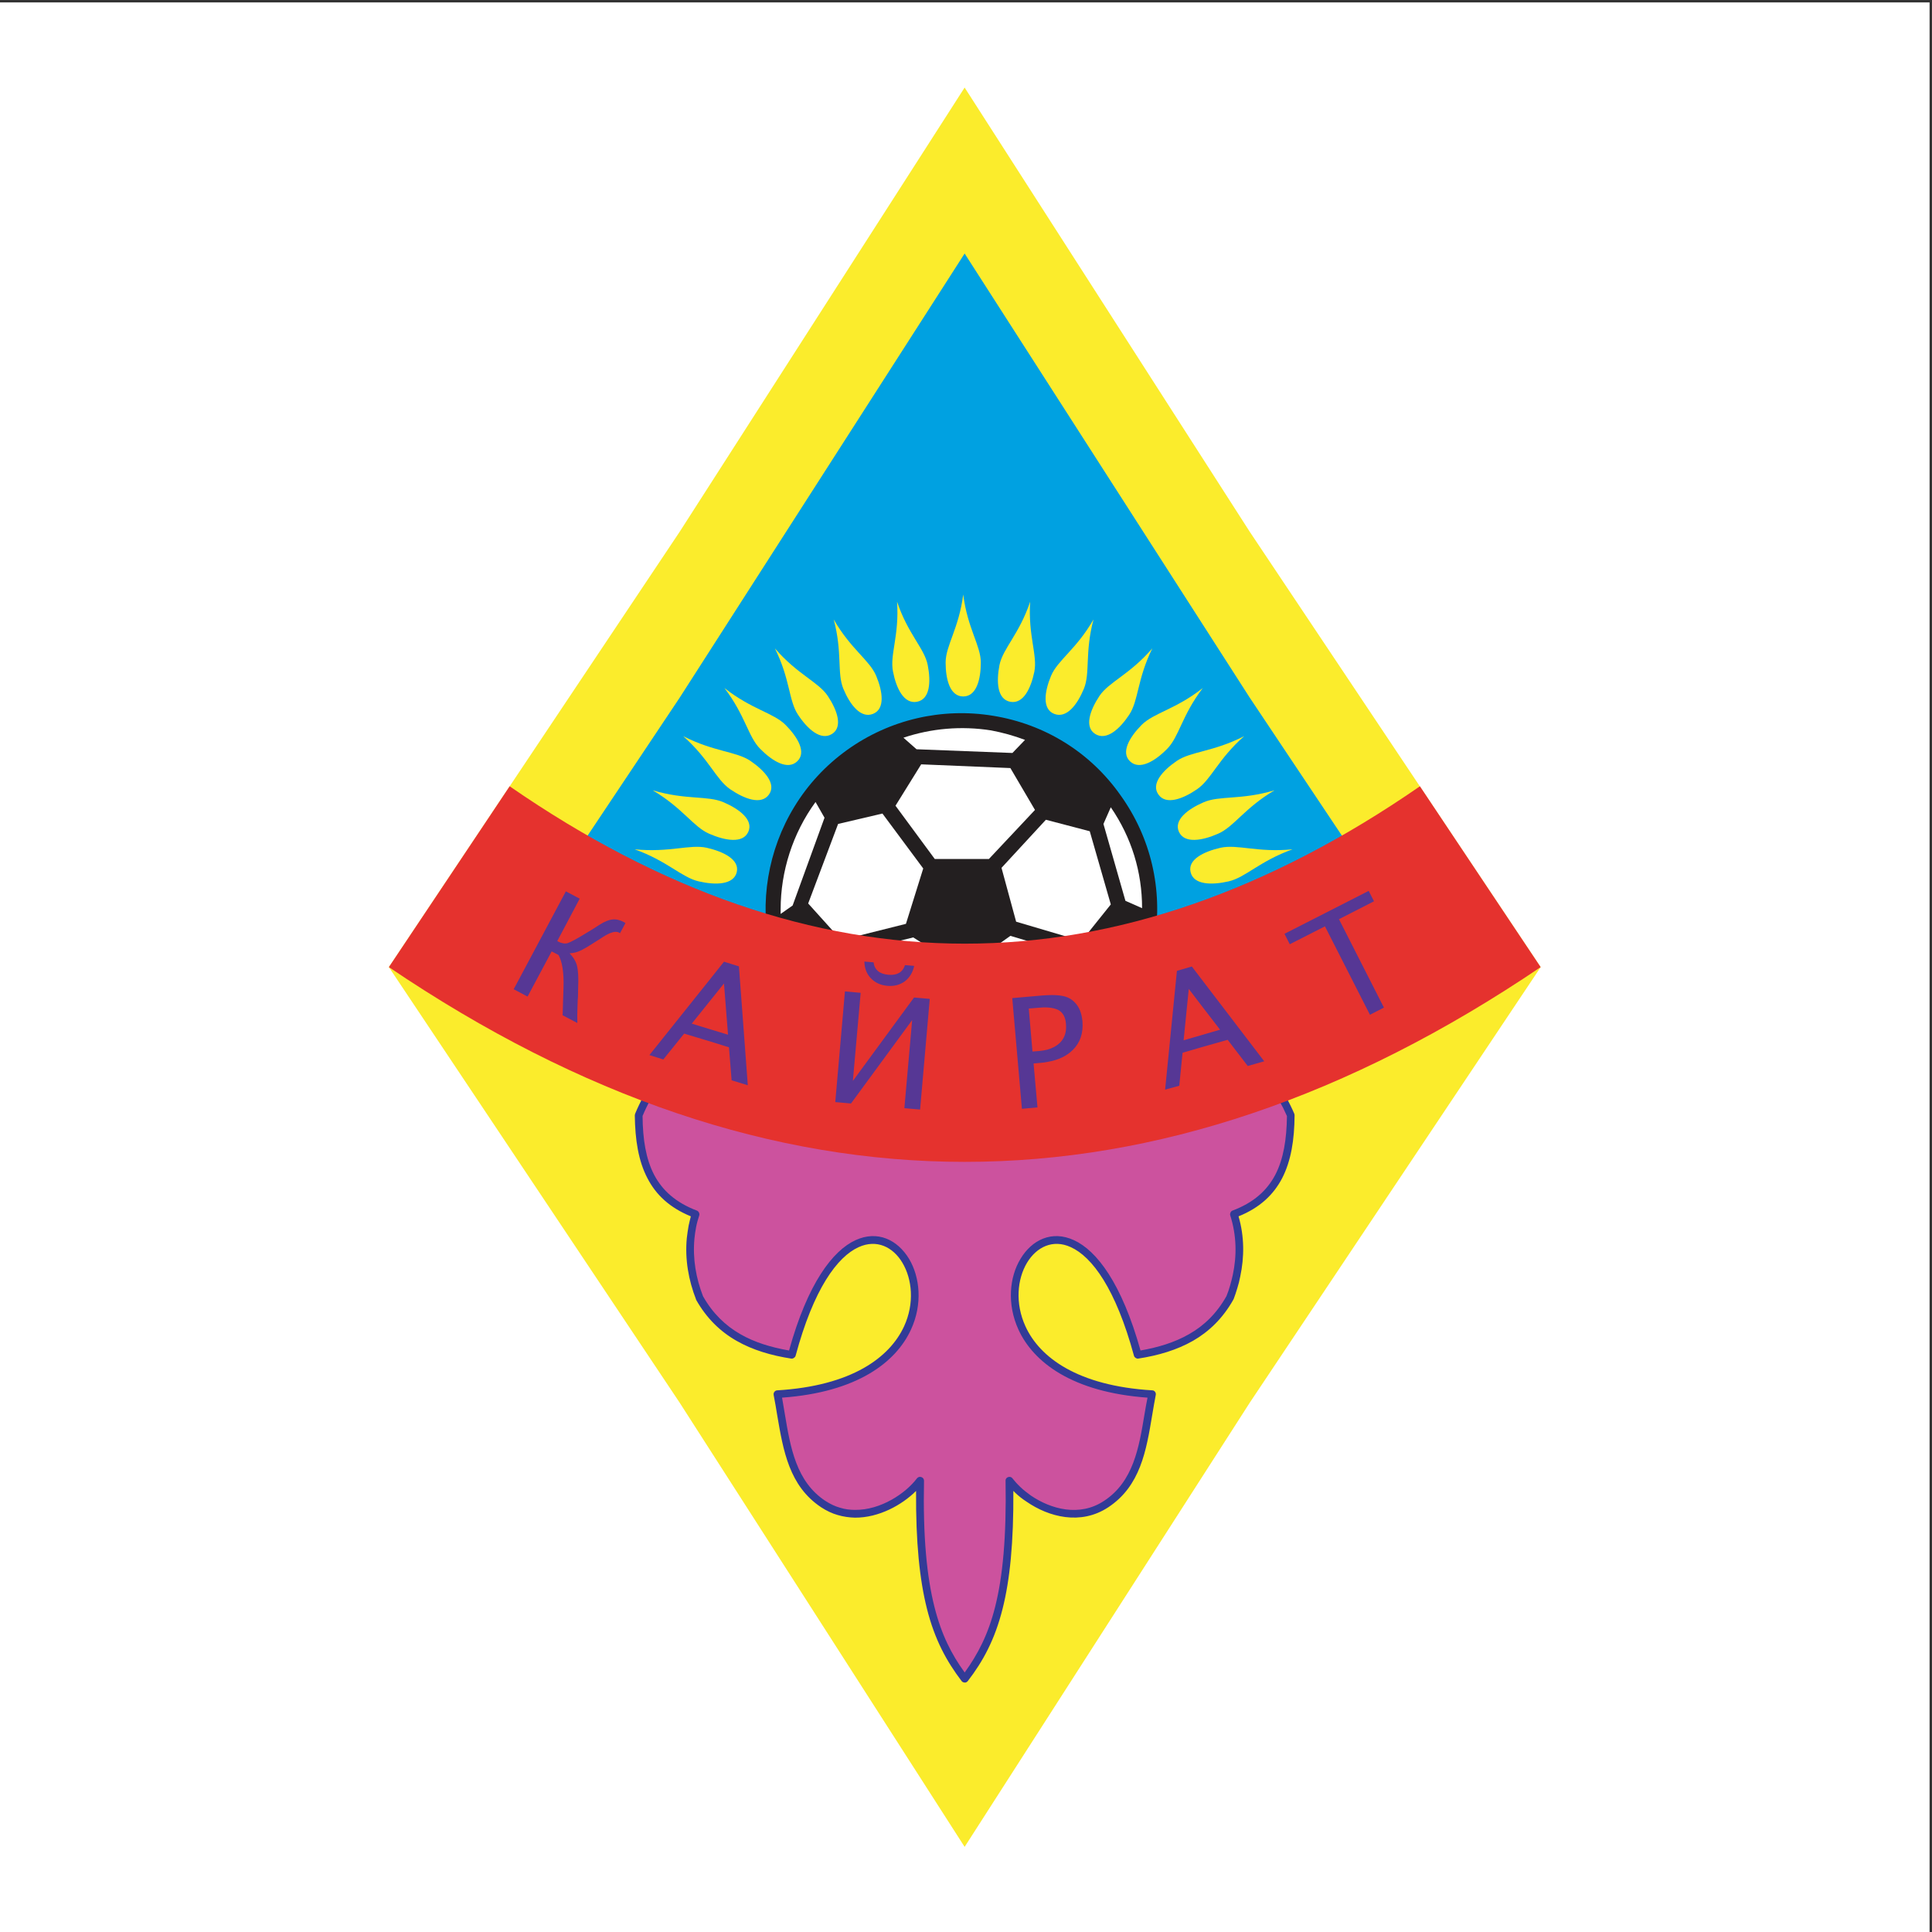 <?xml version="1.0" encoding="UTF-8"?>
<svg xmlns="http://www.w3.org/2000/svg" xmlns:xlink="http://www.w3.org/1999/xlink" width="193pt" height="193pt" viewBox="0 0 193 193" version="1.1">
<rect x="0" y="0" width="193" height="193" fill="#333333" stroke="none"/>
<g id="surface1">
<path style=" stroke:none;fill-rule:evenodd;fill:rgb(100%,100%,100%);fill-opacity:1;" d="M 0 0.242 L 192.758 0.242 L 192.758 193 L 0 193 L 0 0.242 "/>
<path style=" stroke:none;fill-rule:evenodd;fill:rgb(98.399%,92.2%,17.299%);fill-opacity:1;" d="M 96.363 8.746 L 124.848 53.125 L 153.906 96.613 L 124.848 140.121 L 96.363 184.496 L 67.895 140.121 L 38.848 96.613 L 67.895 53.125 L 96.363 8.746 "/>
<path style=" stroke:none;fill-rule:evenodd;fill:rgb(0%,63.1%,88.199%);fill-opacity:1;" d="M 96.363 25.324 L 124.848 69.699 L 139.805 92.09 C 111.539 106.363 81.902 107.422 50.852 95.23 L 67.895 69.699 L 96.363 25.324 "/>
<path style=" stroke:none;fill-rule:evenodd;fill:rgb(13.699%,12.199%,12.5%);fill-opacity:1;" d="M 92.848 110.125 C 87.688 109.238 83.145 106.473 80.113 102.195 C 73.848 93.426 75.887 81.16 84.656 74.895 C 88.883 71.875 94.109 70.664 99.207 71.504 C 104.387 72.344 108.926 75.156 111.941 79.449 C 114.973 83.68 116.172 88.84 115.348 94.004 C 114.508 99.164 111.691 103.703 107.402 106.734 C 103.172 109.754 98.012 110.965 92.848 110.125 "/>
<path style=" stroke:none;fill-rule:evenodd;fill:rgb(79.999%,32.199%,62%);fill-opacity:1;" d="M 96.379 167.688 C 99.332 163.832 101.027 159.277 100.824 147.895 C 102.457 150.086 106.871 152.652 110.512 150.258 C 114.164 147.832 114.273 143.355 115.082 139.266 C 89.426 137.742 106.266 108.09 113.652 135.348 C 117.57 134.738 120.867 133.23 122.871 129.656 C 123.852 127.121 124.195 124.184 123.262 121.289 C 127.66 119.641 128.891 116.207 128.953 111.418 C 125.145 102.57 114.367 97.547 96.609 96.383 C 79.477 97.469 67.707 101.965 63.805 111.418 C 63.852 116.207 65.078 119.641 69.492 121.289 C 68.562 124.184 68.887 127.121 69.883 129.656 C 71.891 133.23 75.168 134.738 79.102 135.348 C 86.473 108.09 103.312 137.742 77.656 139.266 C 78.465 143.355 78.574 147.832 82.242 150.258 C 85.883 152.652 90.281 150.086 91.914 147.895 C 91.715 159.277 93.441 163.848 96.363 167.703 L 96.379 167.688 "/>
<path style=" stroke:none;fill-rule:nonzero;fill:rgb(19.6%,23.099%,59.2%);fill-opacity:1;" d="M 96.363 167.082 C 97.668 165.277 98.711 163.301 99.41 160.52 C 100.172 157.504 100.547 153.555 100.453 147.91 C 100.438 147.551 100.934 147.398 101.137 147.676 C 101.355 147.957 101.617 148.25 101.93 148.547 C 102.238 148.844 102.598 149.121 102.984 149.402 C 104.977 150.754 107.836 151.562 110.293 149.93 C 113.219 148.004 113.777 144.629 114.336 141.254 C 114.43 140.711 114.523 140.152 114.633 139.621 C 107.105 139.078 103.234 136.078 101.742 132.828 C 100.574 130.277 100.84 127.57 101.945 125.754 C 103.078 123.855 105.086 122.875 107.277 123.887 C 109.562 124.93 112.051 128.18 113.934 134.91 C 115.703 134.598 117.352 134.102 118.785 133.277 C 120.293 132.422 121.551 131.195 122.516 129.484 C 122.656 129.156 122.766 128.816 122.871 128.457 C 122.98 128.086 123.074 127.727 123.152 127.355 C 123.559 125.457 123.543 123.422 122.891 121.398 C 122.844 121.227 122.949 120.996 123.121 120.934 C 125.234 120.141 126.574 118.926 127.398 117.355 C 128.223 115.77 128.531 113.797 128.562 111.492 C 126.684 107.188 123.121 103.812 117.852 101.371 C 112.504 98.883 105.43 97.344 96.609 96.754 C 96.531 96.77 96.441 96.77 96.363 96.77 L 96.363 96.008 C 96.441 96.008 96.52 95.992 96.582 95.992 L 96.629 95.992 C 105.551 96.582 112.734 98.137 118.16 100.672 C 123.652 103.223 127.352 106.754 129.297 111.262 C 129.309 111.277 129.324 111.402 129.324 111.418 C 129.309 113.871 128.969 115.973 128.082 117.699 C 127.211 119.363 125.844 120.652 123.727 121.508 C 124.32 123.543 124.305 125.598 123.898 127.508 C 123.82 127.914 123.727 128.301 123.605 128.676 C 123.496 129.047 123.371 129.422 123.23 129.793 L 123.215 129.793 L 123.199 129.844 C 122.156 131.691 120.789 133.016 119.172 133.945 C 117.555 134.863 115.723 135.406 113.699 135.719 C 113.543 135.75 113.324 135.609 113.281 135.441 C 111.461 128.738 109.098 125.551 106.969 124.586 C 105.18 123.762 103.547 124.57 102.598 126.141 C 101.617 127.773 101.387 130.199 102.441 132.5 C 103.855 135.594 107.637 138.441 115.113 138.891 C 115.332 138.891 115.504 139.125 115.457 139.344 C 115.332 140.027 115.207 140.695 115.098 141.379 C 114.508 144.926 113.918 148.453 110.715 150.57 C 107.945 152.402 104.758 151.531 102.566 150.023 C 102.133 149.746 101.742 149.434 101.398 149.105 C 101.355 149.043 101.289 148.996 101.23 148.938 C 101.262 154.098 100.887 157.812 100.156 160.707 C 99.379 163.801 98.199 165.961 96.688 167.922 C 96.688 167.938 96.609 168 96.609 168 L 96.598 168.016 C 96.531 168.062 96.441 168.094 96.363 168.078 L 96.363 167.066 C 96.363 167.082 96.363 167.082 96.363 167.082 Z M 96.363 96.77 C 87.965 97.328 80.859 98.715 75.402 101.105 C 69.945 103.504 66.105 106.891 64.191 111.48 C 64.207 113.797 64.52 115.77 65.344 117.355 C 66.168 118.926 67.52 120.141 69.617 120.934 C 69.789 120.996 69.914 121.227 69.852 121.414 C 69.727 121.789 69.617 122.176 69.539 122.582 C 69.465 122.984 69.402 123.375 69.371 123.746 C 69.184 125.754 69.539 127.711 70.227 129.484 C 71.188 131.195 72.465 132.422 73.957 133.277 C 75.387 134.102 77.035 134.598 78.824 134.91 C 80.691 128.18 83.191 124.93 85.465 123.887 C 87.672 122.875 89.66 123.855 90.812 125.754 C 91.898 127.57 92.18 130.277 91 132.828 C 89.504 136.078 85.648 139.078 78.125 139.621 C 78.219 140.152 78.309 140.711 78.402 141.254 C 78.965 144.629 79.539 148.004 82.445 149.93 C 82.93 150.242 83.41 150.477 83.906 150.613 C 84.406 150.77 84.902 150.832 85.402 150.832 C 87.996 150.863 90.484 149.168 91.605 147.676 C 91.824 147.398 92.305 147.551 92.305 147.91 C 92.195 153.555 92.586 157.504 93.348 160.52 C 94.047 163.301 95.07 165.293 96.363 167.066 L 96.363 168.078 C 96.254 168.078 96.145 168.031 96.066 167.938 C 94.574 165.977 93.379 163.816 92.598 160.707 C 91.867 157.812 91.48 154.098 91.512 148.938 C 90.113 150.336 87.797 151.625 85.402 151.609 C 84.824 151.594 84.266 151.516 83.691 151.348 C 83.129 151.191 82.57 150.926 82.027 150.57 C 78.84 148.453 78.246 144.926 77.641 141.379 C 77.531 140.711 77.422 140.027 77.285 139.355 L 77.285 139.344 C 77.238 139.125 77.422 138.891 77.641 138.891 C 85.105 138.441 88.883 135.594 90.312 132.5 C 91.371 130.199 91.121 127.773 90.145 126.141 C 89.211 124.57 87.578 123.762 85.773 124.586 C 83.645 125.551 81.281 128.738 79.477 135.441 C 79.43 135.609 79.211 135.75 79.039 135.719 C 77.035 135.406 75.184 134.863 73.582 133.945 C 71.949 133.016 70.582 131.691 69.539 129.844 L 69.527 129.793 C 68.793 127.914 68.406 125.816 68.609 123.684 C 68.656 123.266 68.719 122.844 68.793 122.426 C 68.855 122.129 68.934 121.82 69.012 121.508 C 66.914 120.652 65.531 119.363 64.676 117.699 C 63.773 115.973 63.445 113.871 63.414 111.418 C 63.414 111.402 63.445 111.277 63.445 111.262 C 65.438 106.441 69.418 102.879 75.094 100.406 C 80.656 97.969 87.855 96.566 96.363 96.008 L 96.363 96.77 "/>
<path style=" stroke:none;fill-rule:evenodd;fill:rgb(100%,100%,100%);fill-opacity:1;" d="M 100.934 93.488 L 107.559 95.465 L 107.867 100.207 L 100.934 104.902 L 96.859 103.129 L 97.062 96.242 L 100.934 93.488 "/>
<path style=" stroke:none;fill-rule:evenodd;fill:rgb(100%,100%,100%);fill-opacity:1;" d="M 91.559 74.848 L 90.25 73.695 C 93.02 72.762 96.035 72.496 99.008 72.965 C 100.156 73.184 101.289 73.492 102.395 73.914 L 101.137 75.219 L 91.559 74.848 "/>
<path style=" stroke:none;fill-rule:evenodd;fill:rgb(100%,100%,100%);fill-opacity:1;" d="M 79.18 90.457 L 77.984 91.297 C 77.984 91.141 77.984 90.984 77.984 90.828 C 77.984 87.066 79.18 83.258 81.469 80.117 L 82.367 81.688 L 79.18 90.457 "/>
<path style=" stroke:none;fill-rule:evenodd;fill:rgb(100%,100%,100%);fill-opacity:1;" d="M 91.23 93.645 L 95.57 96.398 L 95.367 103.129 L 90.562 104.965 L 84.297 99.941 L 84.656 95.262 L 91.23 93.645 "/>
<path style=" stroke:none;fill-rule:evenodd;fill:rgb(100%,100%,100%);fill-opacity:1;" d="M 90.5 92.289 L 84.031 93.91 L 80.734 90.254 L 83.723 82.309 L 88.152 81.27 L 92.227 86.758 L 90.5 92.289 "/>
<path style=" stroke:none;fill-rule:evenodd;fill:rgb(100%,100%,100%);fill-opacity:1;" d="M 112.426 89.988 L 110.23 82.309 L 110.965 80.645 C 113.047 83.68 114.09 87.113 114.09 90.723 L 112.426 89.988 "/>
<path style=" stroke:none;fill-rule:evenodd;fill:rgb(100%,100%,100%);fill-opacity:1;" d="M 108.039 94.004 L 101.508 92.074 L 100.047 86.695 L 104.48 81.891 L 108.863 83.039 L 110.965 90.348 L 108.039 94.004 "/>
<path style=" stroke:none;fill-rule:evenodd;fill:rgb(100%,100%,100%);fill-opacity:1;" d="M 93.379 85.809 L 89.457 80.488 L 92.023 76.355 L 100.934 76.727 L 103.391 80.91 L 98.789 85.809 L 93.379 85.809 "/>
<path style=" stroke:none;fill-rule:evenodd;fill:rgb(98.399%,92.2%,17.299%);fill-opacity:1;" d="M 96.223 59.391 C 96.656 62.797 97.98 64.492 97.98 66.184 C 97.98 67.879 97.543 69.574 96.223 69.574 C 94.902 69.574 94.465 67.879 94.465 66.184 C 94.465 64.492 95.785 62.797 96.223 59.391 "/>
<path style=" stroke:none;fill-rule:evenodd;fill:rgb(98.399%,92.2%,17.299%);fill-opacity:1;" d="M 89.613 60.105 C 90.703 63.355 92.352 64.77 92.676 66.434 C 93.004 68.113 92.91 69.855 91.605 70.105 C 90.297 70.352 89.535 68.766 89.211 67.102 C 88.867 65.422 89.848 63.512 89.613 60.105 "/>
<path style=" stroke:none;fill-rule:evenodd;fill:rgb(98.399%,92.2%,17.299%);fill-opacity:1;" d="M 102.91 60.105 C 101.82 63.355 100.188 64.77 99.844 66.434 C 99.52 68.113 99.613 69.855 100.918 70.105 C 102.227 70.352 102.984 68.766 103.328 67.102 C 103.656 65.422 102.691 63.512 102.91 60.105 "/>
<path style=" stroke:none;fill-rule:evenodd;fill:rgb(98.399%,92.2%,17.299%);fill-opacity:1;" d="M 83.285 61.879 C 84.996 64.863 86.879 65.953 87.531 67.523 C 88.184 69.094 88.434 70.836 87.203 71.316 C 85.977 71.797 84.902 70.383 84.25 68.812 C 83.598 67.242 84.172 65.191 83.285 61.879 "/>
<path style=" stroke:none;fill-rule:evenodd;fill:rgb(98.399%,92.2%,17.299%);fill-opacity:1;" d="M 109.238 61.879 C 107.527 64.863 105.645 65.953 104.992 67.523 C 104.34 69.094 104.09 70.836 105.316 71.316 C 106.562 71.797 107.621 70.383 108.273 68.812 C 108.926 67.242 108.352 65.191 109.238 61.879 "/>
<path style=" stroke:none;fill-rule:evenodd;fill:rgb(98.399%,92.2%,17.299%);fill-opacity:1;" d="M 77.41 64.77 C 79.68 67.398 81.746 68.113 82.695 69.527 C 83.645 70.961 84.219 72.621 83.113 73.32 C 81.996 74.023 80.672 72.84 79.727 71.41 C 78.777 69.996 78.949 67.863 77.41 64.77 "/>
<path style=" stroke:none;fill-rule:evenodd;fill:rgb(98.399%,92.2%,17.299%);fill-opacity:1;" d="M 115.113 64.77 C 112.844 67.398 110.777 68.113 109.828 69.527 C 108.879 70.961 108.305 72.621 109.406 73.32 C 110.527 74.023 111.848 72.84 112.797 71.41 C 113.746 69.996 113.59 67.863 115.113 64.77 "/>
<path style=" stroke:none;fill-rule:evenodd;fill:rgb(98.399%,92.2%,17.299%);fill-opacity:1;" d="M 72.371 68.734 C 75.105 70.883 77.27 71.207 78.48 72.422 C 79.695 73.648 80.594 75.172 79.633 76.059 C 78.684 76.961 77.16 76.043 75.945 74.812 C 74.734 73.602 74.469 71.488 72.371 68.734 "/>
<path style=" stroke:none;fill-rule:evenodd;fill:rgb(98.399%,92.2%,17.299%);fill-opacity:1;" d="M 120.152 68.734 C 117.414 70.883 115.254 71.207 114.039 72.422 C 112.828 73.648 111.941 75.172 112.891 76.059 C 113.84 76.961 115.379 76.043 116.59 74.812 C 117.789 73.602 118.055 71.488 120.152 68.734 "/>
<path style=" stroke:none;fill-rule:evenodd;fill:rgb(98.399%,92.2%,17.299%);fill-opacity:1;" d="M 68.25 73.539 C 71.359 75.125 73.535 75.047 74.969 76.012 C 76.398 76.992 77.578 78.312 76.816 79.371 C 76.055 80.445 74.375 79.82 72.945 78.844 C 71.516 77.863 70.848 75.84 68.25 73.539 "/>
<path style=" stroke:none;fill-rule:evenodd;fill:rgb(98.399%,92.2%,17.299%);fill-opacity:1;" d="M 124.289 73.539 C 121.18 75.125 118.984 75.047 117.555 76.012 C 116.125 76.992 114.961 78.312 115.723 79.371 C 116.469 80.445 118.16 79.82 119.578 78.844 C 121.008 77.863 121.676 75.84 124.289 73.539 "/>
<path style=" stroke:none;fill-rule:evenodd;fill:rgb(98.399%,92.2%,17.299%);fill-opacity:1;" d="M 65.203 78.949 C 68.562 79.945 70.691 79.449 72.293 80.148 C 73.879 80.832 75.293 81.922 74.75 83.102 C 74.219 84.285 72.449 83.988 70.848 83.289 C 69.262 82.605 68.203 80.723 65.203 78.949 "/>
<path style=" stroke:none;fill-rule:evenodd;fill:rgb(98.399%,92.2%,17.299%);fill-opacity:1;" d="M 127.32 78.949 C 123.961 79.945 121.832 79.449 120.23 80.148 C 118.645 80.832 117.23 81.922 117.773 83.102 C 118.316 84.285 120.09 83.988 121.676 83.289 C 123.262 82.605 124.32 80.723 127.32 78.949 "/>
<path style=" stroke:none;fill-rule:evenodd;fill:rgb(98.399%,92.2%,17.299%);fill-opacity:1;" d="M 63.398 84.844 C 66.898 85.188 68.902 84.316 70.598 84.688 C 72.293 85.078 73.895 85.871 73.598 87.129 C 73.289 88.391 71.5 88.438 69.805 88.047 C 68.094 87.656 66.695 86.023 63.398 84.844 "/>
<path style=" stroke:none;fill-rule:evenodd;fill:rgb(98.399%,92.2%,17.299%);fill-opacity:1;" d="M 129.121 84.844 C 125.625 85.188 123.637 84.316 121.926 84.688 C 120.23 85.078 118.629 85.871 118.938 87.129 C 119.234 88.391 121.023 88.438 122.734 88.047 C 124.43 87.656 125.828 86.023 129.121 84.844 "/>
<path style=" stroke:none;fill-rule:evenodd;fill:rgb(89.799%,19.6%,17.999%);fill-opacity:1;" d="M 38.848 96.613 C 77.191 122.551 115.535 122.551 153.906 96.613 L 141.844 78.547 C 111.523 99.508 81.234 99.508 50.914 78.547 L 38.848 96.613 "/>
<path style=" stroke:none;fill-rule:evenodd;fill:rgb(33.699%,21.599%,58.4%);fill-opacity:1;" d="M 120.059 104.605 L 120.059 103.395 L 121.879 102.863 L 120.059 100.5 L 120.059 97.859 L 126.293 106.02 L 124.645 106.488 L 122.641 103.875 Z M 136.852 101.371 L 132.359 92.539 L 128.844 94.328 L 128.316 93.285 L 136.727 88.996 L 137.258 90.035 L 133.758 91.824 L 138.25 100.656 Z M 120.059 97.859 L 120.059 100.5 L 118.754 98.789 L 118.238 103.922 L 120.059 103.395 L 120.059 104.605 L 118.133 105.168 L 117.805 108.461 L 116.391 108.852 L 117.57 96.988 L 119.062 96.551 Z M 104.633 106.082 L 104.633 104.855 C 105.164 104.699 105.566 104.48 105.895 104.156 C 106.359 103.688 106.562 103.066 106.484 102.273 C 106.438 101.621 106.188 101.172 105.77 100.922 C 105.488 100.766 105.117 100.672 104.633 100.641 L 104.633 99.414 C 105.258 99.383 105.77 99.414 106.145 99.492 C 106.641 99.582 107.047 99.801 107.371 100.145 C 107.805 100.578 108.055 101.199 108.133 102.023 C 108.227 103.191 107.914 104.156 107.168 104.887 C 106.562 105.492 105.723 105.898 104.633 106.082 Z M 104.633 99.414 L 104.633 100.641 C 104.371 100.625 104.074 100.641 103.73 100.672 L 102.77 100.75 L 103.141 105.043 L 103.777 104.996 C 104.09 104.965 104.387 104.918 104.633 104.855 L 104.633 106.082 C 104.418 106.129 104.184 106.16 103.949 106.176 L 103.25 106.238 L 103.641 110.625 L 102.086 110.766 L 101.121 99.707 L 104.121 99.445 C 104.309 99.43 104.48 99.43 104.633 99.414 Z M 70.926 104.031 L 70.926 102.816 L 72.727 103.363 L 72.324 98.246 L 70.926 99.988 L 70.926 97.828 L 72.324 96.07 L 73.816 96.535 L 74.703 108.414 L 73.086 107.918 L 72.82 104.621 Z M 83.441 110.094 L 84.406 99.039 L 85.977 99.18 L 85.199 107.98 L 91.309 99.648 L 92.879 99.785 L 91.914 110.84 L 90.344 110.703 L 91.121 101.902 L 85.012 110.234 Z M 86.348 96.055 L 87.266 96.133 C 87.359 96.879 87.855 97.297 88.742 97.375 C 89.613 97.453 90.176 97.129 90.406 96.41 L 91.324 96.488 C 91.184 97.145 90.875 97.656 90.391 98.031 C 89.895 98.387 89.32 98.543 88.633 98.48 C 87.965 98.418 87.422 98.168 87.004 97.734 C 86.582 97.297 86.363 96.738 86.348 96.055 Z M 55.109 95.043 L 52.703 99.555 L 51.316 98.82 L 56.527 89.043 L 57.91 89.773 L 55.672 94.004 L 55.734 94.047 C 56.09 94.234 56.418 94.297 56.699 94.219 C 56.977 94.125 57.551 93.832 58.438 93.285 L 59.23 92.805 L 59.902 92.371 C 60.398 92.059 60.816 91.887 61.176 91.855 C 61.547 91.809 61.922 91.902 62.309 92.105 L 62.48 92.215 L 61.938 93.223 C 61.906 93.195 61.859 93.18 61.844 93.164 C 61.504 92.977 60.957 93.133 60.242 93.598 L 59.73 93.926 L 59.34 94.172 C 58.688 94.594 58.207 94.871 57.91 94.996 C 57.598 95.137 57.273 95.215 56.898 95.23 C 57.289 95.637 57.535 96.055 57.645 96.488 C 57.754 96.941 57.801 97.672 57.754 98.684 L 57.738 99.555 C 57.723 99.66 57.707 99.973 57.691 100.516 C 57.66 101.141 57.66 101.699 57.676 102.195 L 56.199 101.418 L 56.215 101.156 L 56.246 100.066 L 56.293 98.637 C 56.34 97.172 56.168 96.086 55.797 95.402 Z M 70.926 97.828 L 70.926 99.988 L 69.105 102.258 L 70.926 102.816 L 70.926 104.031 L 68.344 103.254 L 66.262 105.836 L 64.875 105.398 L 70.926 97.828 "/>
</g>
</svg>
